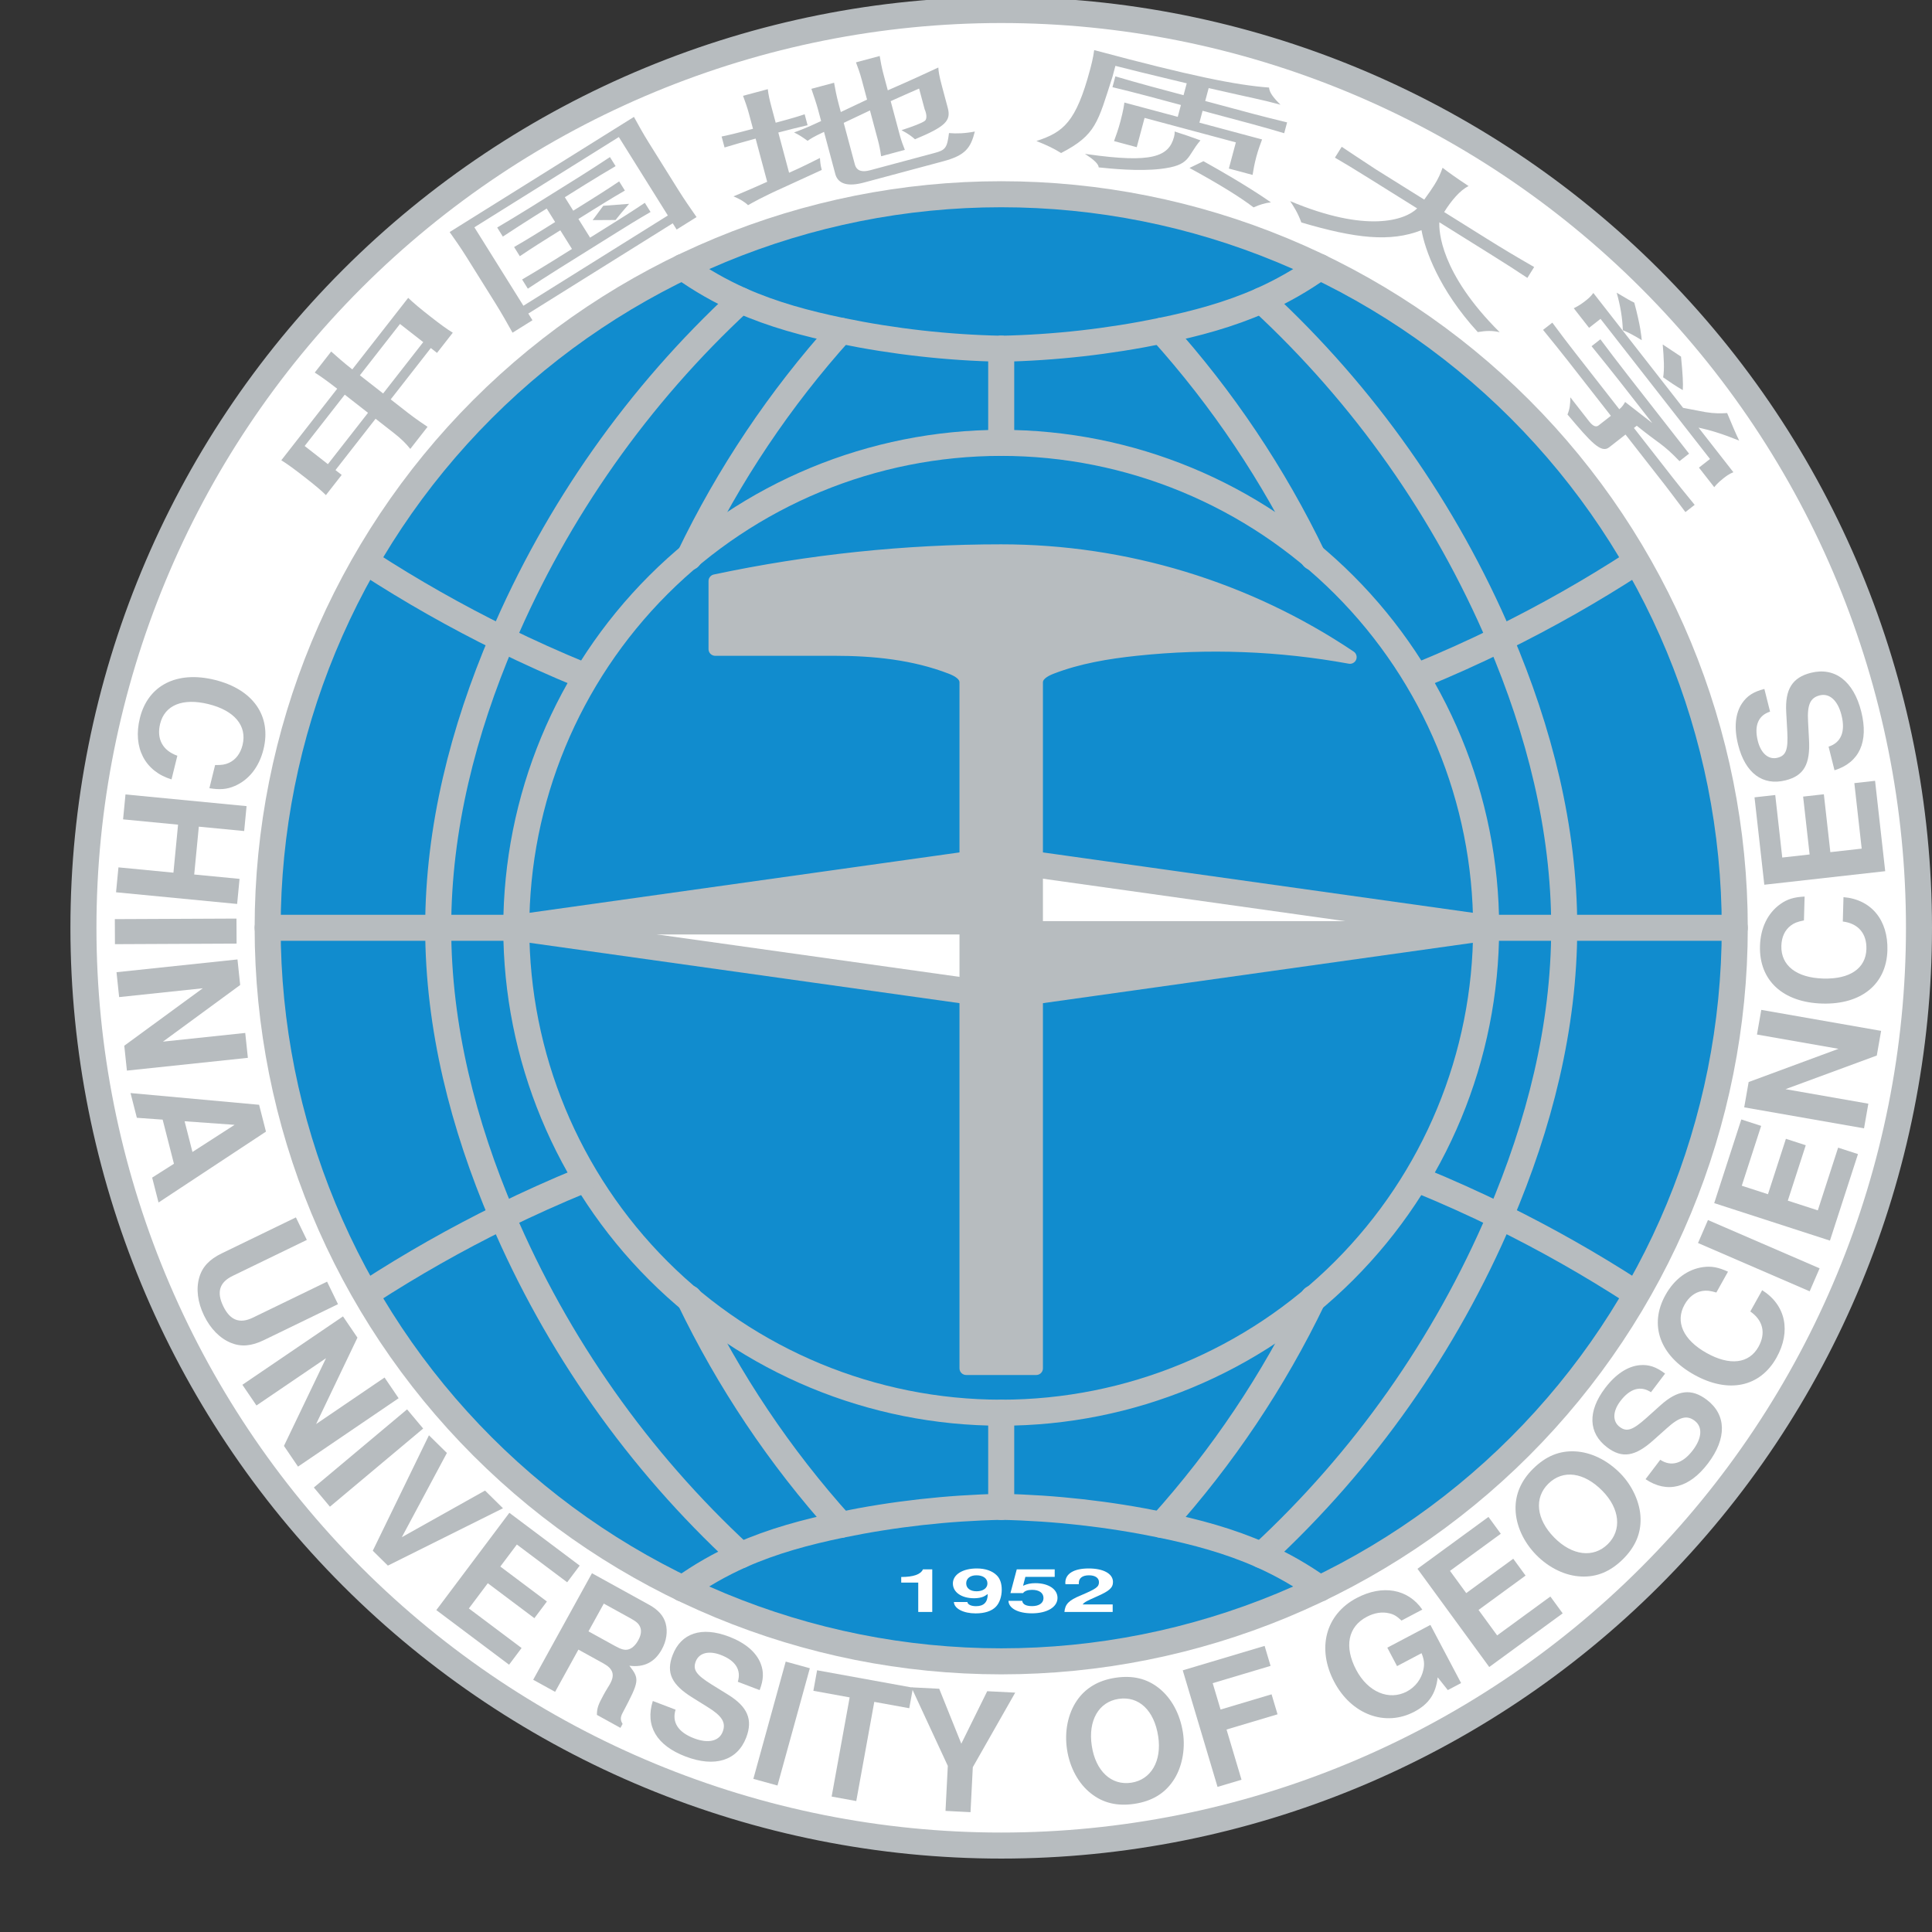<?xml version="1.0"?>
<!-- Created by MetaPost 1.999 on 2015.10.15:1625 -->
<svg version="1.1" xmlns="http://www.w3.org/2000/svg" xmlns:xlink="http://www.w3.org/1999/xlink" width="50" height="50" viewBox="0 0 578.9 578.9">
<rect x="0" y="0" width="578.9" height="578.9" fill="#333333" stroke="none"/>
<!-- Original BoundingBox: 21.099991 21.099991 578.900009 578.900009 -->
  <defs>
    <g transform="scale(0.01,0.01)" id="GLYPHgbkhei64_159">
      <path style="fill-rule: evenodd;" d="M164 -732L159 -732C163 -672,163 -612,163 -582C163 -174,127 -78,38 38C79 47,112 60,139 77C248 -122,242 -214,251 -574L251 -659C286 -659,378 -663,526 -671L526 -579L398 -579C352 -579,307 -581,261 -583L261 -499C302 -501,343 -503,398 -503L526 -503L526 -411L319 -411C320 -397,323 -353,323 -266C323 -204,321 -158,319 -112L407 -112L407 -339L761 -339L761 -136L853 -136C851 -177,849 -218,849 -273C849 -328,851 -370,853 -411L610 -411L610 -503L801 -503C851 -503,889 -501,927 -499L927 -583C882 -581,838 -579,801 -579L610 -579L610 -679C796 -693,810 -698,875 -698L886 -698L879 -706C838 -754,832 -780,828 -800C707 -754,534 -732,164 -732M532 -259C532 -106,479 -25,237 34L226 37L235 43C282 74,287 98,289 108C336 93,437 60,513 -0C622 -86,596 -140,631 -285C593 -292,569 -295,529 -299C531 -287,532 -275,532 -259M888 97C908 65,926 42,946 27C919 8,838 -51,662 -140L618 -64C738 -6,827 47,888 97"></path>
    </g>
    <g transform="scale(0.01,0.01)" id="GLYPHgbkhei64_165">
      <path style="fill-rule: evenodd;" d="M548 -817L448 -817C450 -776,452 -714,452 -610L112 -610C115 -559,116 -491,116 -391C116 -292,115 -231,112 -186L208 -186L208 -245L452 -245L452 -70C452 -2,449 49,443 99L548 99C544 -10,544 -64,544 -82L544 -245L788 -245L788 -186L884 -186C881 -236,880 -298,880 -391C880 -486,881 -553,884 -610L544 -610C544 -693,546 -755,548 -817M788 -317L544 -317L544 -538L788 -538M452 -317L208 -317L208 -538L452 -538"></path>
    </g>
    <g transform="scale(0.01,0.01)" id="GLYPHgbkhei43_73">
      <path style="fill-rule: evenodd;" d="M907 -782L93 -782C95 -713,97 -639,97 -559L97 -148C97 -60,95 24,93 107L181 107L181 48L819 48L819 103L907 103C905 23,903 -58,903 -141L903 -559C903 -641,905 -714,907 -782M819 -21L181 -21L181 -714L819 -714M621 -618L395 -618C346 -618,299 -620,253 -622L253 -542C299 -544,346 -546,395 -546L448 -546L448 -427L398 -427C320 -427,281 -430,268 -431L268 -350C281 -351,320 -354,398 -354L448 -354L448 -189L367 -189C312 -189,270 -191,229 -193L229 -112C270 -114,312 -116,367 -116L633 -116C716 -116,757 -113,771 -112L771 -193C757 -192,716 -189,633 -189L528 -189L528 -354L594 -354C677 -354,718 -351,732 -350L732 -431C718 -430,677 -427,594 -427L528 -427L528 -546L621 -546C667 -546,710 -544,751 -542L751 -622C706 -620,661 -618,621 -618M719 -249L633 -339L571 -290L644 -200C666 -216,683 -227,719 -249"></path>
    </g>
    <g transform="scale(0.01,0.01)" id="GLYPHgbkhei40_47">
      <path style="fill-rule: evenodd;" d="M971 -90C935 -95,903 -109,876 -129C855 -26,847 -13,805 -13L555 -13C525 -13,505 -31,505 -86L505 -407L612 -446L612 -215C612 -178,611 -142,608 -93L700 -93C698 -127,696 -165,696 -215L696 -473C732 -485,771 -497,811 -509L811 -348C812 -338,812 -330,812 -322C812 -290,807 -269,800 -264C787 -254,754 -247,707 -242C729 -201,738 -177,747 -150C871 -183,896 -215,896 -314L896 -480C896 -567,898 -596,901 -624C792 -586,734 -568,696 -557L696 -680C696 -736,698 -779,700 -821L608 -821C610 -780,612 -739,612 -684L612 -530L505 -491L505 -555C505 -619,507 -668,509 -716L421 -716C423 -656,425 -599,425 -551L425 -464C362 -441,327 -436,316 -434C330 -410,339 -391,357 -347C369 -356,382 -365,425 -380L425 -47C427 26,459 64,520 64L828 64C914 64,940 21,971 -90M372 -460L372 -545C350 -542,327 -540,259 -540L259 -660C259 -719,260 -760,263 -798L167 -798C169 -752,171 -706,171 -660L171 -540C98 -540,74 -542,50 -545L50 -460C86 -462,123 -464,171 -464L171 -129C90 -103,49 -93,35 -89C55 -58,70 -28,79 3C93 -4,136 -28,227 -57L380 -109L380 -113C380 -147,382 -170,385 -199C372 -194,310 -167,259 -152L259 -464C304 -464,338 -462,372 -460"></path>
    </g>
    <g transform="scale(0.01,0.01)" id="GLYPHgbkhei39_140">
      <path style="fill-rule: evenodd;" d="M541 -452L766 -452C832 -452,882 -451,931 -448L931 -544C851 -538,790 -536,730 -536L536 -536C536 -636,543 -738,562 -798C497 -802,476 -805,443 -811C448 -767,451 -726,451 -669C451 -636,450 -592,448 -536L234 -536C153 -540,122 -541,81 -544L81 -448C121 -451,168 -452,234 -452L443 -452C428 -329,333 -94,25 6C43 22,71 47,103 97C306 -16,425 -129,500 -331C548 -224,672 -23,881 93C904 52,925 24,951 7C643 -133,556 -398,541 -452"></path>
    </g>
    <g transform="scale(0.01,0.01)" id="GLYPHgbkhei60_198">
      <path style="fill-rule: evenodd;" d="M767 -332L767 -423L395 -423C327 -423,276 -425,225 -427L225 -343C288 -345,348 -347,398 -347L592 -347L467 -284C471 -264,475 -243,475 -216L207 -216C164 -216,122 -217,65 -220L65 -132C118 -134,168 -136,211 -136L475 -136L475 -20C475 1,468 18,441 18L327 18C347 50,360 75,371 114C507 104,564 96,564 20L564 -136L805 -136C832 -136,868 -134,931 -132L931 -220C868 -217,830 -216,805 -216L564 -216L564 -243C674 -294,675 -313,767 -332M72 -413L165 -413L165 -522L831 -522L831 -417L924 -417C923 -426,919 -455,919 -512C919 -538,919 -565,924 -599L712 -599C746 -656,786 -712,844 -779C814 -792,790 -805,735 -835C722 -797,708 -759,682 -711L618 -599L72 -599C77 -565,77 -538,77 -512C77 -482,76 -452,72 -413M384 -771C426 -716,461 -668,482 -622C508 -638,534 -654,565 -679C546 -713,518 -752,462 -823M323 -667C312 -681,278 -726,195 -796C182 -783,168 -771,125 -738C172 -700,214 -654,250 -601C268 -623,292 -644,323 -667"></path>
    </g>
    <g transform="scale(0.01,0.01)" id="GLYPHuhvb8a_32">
      <path style="fill-rule: evenodd;" d=""></path>
    </g>
    <g transform="scale(0.01,0.01)" id="GLYPHuhvb8a_49">
      <path style="fill-rule: evenodd;" d="M238 -489L238 -0L378 -0L378 -709L285 -709C263 -625,190 -582,68 -582L68 -489"></path>
    </g>
    <g transform="scale(0.01,0.01)" id="GLYPHuhvb8a_50">
      <path style="fill-rule: evenodd;" d="M512 -125L212 -125C230 -163,252 -183,356 -259C479 -349,515 -403,515 -499C515 -636,421 -724,272 -724C125 -724,39 -637,39 -487C39 -481,39 -473,40 -462L174 -462L174 -485C174 -564,211 -610,275 -610C337 -610,375 -567,375 -496C375 -418,350 -387,194 -276C74 -194,37 -131,30 -0L512 -0"></path>
    </g>
    <g transform="scale(0.01,0.01)" id="GLYPHuhvb8a_53">
      <path style="fill-rule: evenodd;" d="M489 -709L110 -709L47 -314L173 -314C188 -349,220 -368,263 -368C334 -368,377 -317,377 -231C377 -148,333 -97,263 -97C202 -97,168 -128,165 -185L27 -185C29 -61,123 23,261 23C413 23,517 -81,517 -234C517 -379,427 -479,296 -479C249 -479,214 -467,173 -436L196 -584L489 -584"></path>
    </g>
    <g transform="scale(0.01,0.01)" id="GLYPHuhvb8a_57">
      <path style="fill-rule: evenodd;" d="M38 -165C41 -56,133 24,255 24C346 24,415 -14,457 -86C494 -149,516 -256,516 -370C516 -473,499 -555,467 -608C422 -684,352 -724,267 -724C125 -724,28 -622,28 -474C28 -328,114 -228,240 -228C276 -228,310 -238,332 -254C345 -263,353 -272,376 -298C376 -163,338 -96,259 -96C210 -96,176 -123,173 -165M263 -610C331 -610,373 -557,373 -474C373 -396,329 -344,265 -344C201 -344,161 -395,161 -476C161 -558,201 -610,263 -610"></path>
    </g>
    <g transform="scale(0.01,0.01)" id="GLYPHuhvb8a_65">
      <path style="fill-rule: evenodd;" d="M501 -147L549 -0L703 -0L451 -729L285 -729L26 -0L179 -0L228 -147M460 -272L270 -272L365 -557"></path>
    </g>
    <g transform="scale(0.01,0.01)" id="GLYPHuhvb8a_67">
      <path style="fill-rule: evenodd;" d="M682 -482C677 -545,664 -585,633 -626C577 -700,487 -741,378 -741C172 -741,44 -594,44 -358C44 -124,171 23,374 23C555 23,676 -82,685 -249L539 -249C530 -156,471 -103,378 -103C262 -103,194 -197,194 -356C194 -517,265 -613,383 -613C435 -613,478 -595,506 -560C522 -540,530 -521,539 -482"></path>
    </g>
    <g transform="scale(0.01,0.01)" id="GLYPHuhvb8a_69">
      <path style="fill-rule: evenodd;" d="M229 -314L578 -314L578 -439L229 -439L229 -604L606 -604L606 -729L79 -729L79 -0L624 -0L624 -125L229 -125"></path>
    </g>
    <g transform="scale(0.01,0.01)" id="GLYPHuhvb8a_70">
      <path style="fill-rule: evenodd;" d="M224 -314L543 -314L543 -439L224 -439L224 -604L586 -604L586 -729L74 -729L74 -0L224 -0"></path>
    </g>
    <g transform="scale(0.01,0.01)" id="GLYPHuhvb8a_71">
      <path style="fill-rule: evenodd;" d="M711 -392L419 -392L419 -267L585 -267C581 -226,571 -201,549 -175C513 -131,458 -105,400 -105C279 -105,192 -211,192 -361C192 -518,269 -613,396 -613C448 -613,492 -598,525 -569C546 -551,557 -534,570 -496L711 -496C693 -646,571 -741,395 -741C185 -741,42 -586,42 -359C42 -138,186 23,383 23C481 23,547 -12,603 -94L621 2L711 2"></path>
    </g>
    <g transform="scale(0.01,0.01)" id="GLYPHuhvb8a_72">
      <path style="fill-rule: evenodd;" d="M507 -331L507 -0L657 -0L657 -729L506 -729L506 -456L218 -456L218 -729L68 -729L68 -0L218 -0L218 -331"></path>
    </g>
    <g transform="scale(0.01,0.01)" id="GLYPHuhvb8a_73">
      <path style="fill-rule: evenodd;" d="M213 -729L63 -729L63 -0L213 -0"></path>
    </g>
    <g transform="scale(0.01,0.01)" id="GLYPHuhvb8a_78">
      <path style="fill-rule: evenodd;" d="M511 -0L661 -0L661 -729L511 -729L511 -233L222 -729L68 -729L68 -0L218 -0L218 -504"></path>
    </g>
    <g transform="scale(0.01,0.01)" id="GLYPHuhvb8a_79">
      <path style="fill-rule: evenodd;" d="M390 -741C288 -741,204 -707,142 -640C77 -570,40 -468,40 -359C40 -250,77 -147,142 -78C205 -10,287 23,391 23C495 23,577 -10,640 -78C703 -145,742 -251,742 -354C742 -468,705 -570,640 -640C576 -709,495 -741,390 -741M391 -613C514 -613,592 -513,592 -355C592 -206,511 -105,391 -105C270 -105,190 -206,190 -359C190 -512,270 -613,391 -613"></path>
    </g>
    <g transform="scale(0.01,0.01)" id="GLYPHuhvb8a_82">
      <path style="fill-rule: evenodd;" d="M230 -289L402 -289C467 -289,495 -263,495 -202C495 -196,495 -186,494 -173C493 -154,493 -136,493 -125C493 -57,497 -35,516 -0L677 -0L677 -27C654 -40,645 -55,645 -87C641 -302,637 -312,544 -352C626 -384,667 -443,667 -532C667 -590,647 -643,612 -679C579 -713,533 -729,471 -729L80 -729L80 -0L230 -0M230 -414L230 -604L411 -604C454 -604,472 -600,490 -585C508 -570,517 -545,517 -511C517 -476,507 -448,490 -433C474 -419,454 -414,411 -414"></path>
    </g>
    <g transform="scale(0.01,0.01)" id="GLYPHuhvb8a_83">
      <path style="fill-rule: evenodd;" d="M607 -507C607 -574,592 -618,556 -658C507 -712,426 -741,321 -741C146 -741,45 -659,45 -517C45 -404,102 -349,250 -321L352 -301C452 -282,489 -254,489 -195C489 -134,433 -97,342 -97C240 -97,183 -140,178 -218L32 -218C41 -62,148 23,334 23C522 23,633 -65,633 -213C633 -328,575 -388,440 -414L326 -436C219 -457,188 -478,188 -531C188 -586,237 -621,314 -621C409 -621,462 -581,467 -507"></path>
    </g>
    <g transform="scale(0.01,0.01)" id="GLYPHuhvb8a_84">
      <path style="fill-rule: evenodd;" d="M385 -604L598 -604L598 -729L14 -729L14 -604L235 -604L235 -0L385 -0"></path>
    </g>
    <g transform="scale(0.01,0.01)" id="GLYPHuhvb8a_85">
      <path style="fill-rule: evenodd;" d="M504 -729L504 -235C504 -147,459 -105,365 -105C271 -105,226 -147,226 -235L226 -729L76 -729L76 -235C76 -153,98 -95,147 -51C200 -3,277 23,365 23C453 23,530 -3,583 -51C632 -95,654 -153,654 -235L654 -729"></path>
    </g>
    <g transform="scale(0.01,0.01)" id="GLYPHuhvb8a_86">
      <path style="fill-rule: evenodd;" d="M397 -0L647 -729L496 -729L337 -180L175 -729L24 -729L270 -0"></path>
    </g>
    <g transform="scale(0.01,0.01)" id="GLYPHuhvb8a_89">
      <path style="fill-rule: evenodd;" d="M419 -270L650 -729L482 -729L343 -407L194 -729L27 -729L269 -270L269 -0L419 -0"></path>
    </g>
  </defs>
  <path d="M575 278C575 205.062,546.021 135.121,494.45 83.55C442.879 31.979,372.938 3,300 3C227.062 3,157.121 31.979,105.55 83.55C53.979 135.121,25 205.062,25 278C25 350.938,53.979 420.879,105.55 472.45C157.121 524.021,227.062 553,300 553C372.938 553,442.879 524.021,494.45 472.45C546.021 420.879,575 350.938,575 278Z" style="fill: rgb(100%,100%,100%);stroke: none;"></path>
  <path d="M519.8 278C519.8 219.703,496.638 163.8,455.419 122.581C414.2 81.362,358.297 58.2,300 58.2C241.703 58.2,185.8 81.362,144.581 122.581C103.362 163.8,80.2 219.703,80.2 278C80.2 336.297,103.362 392.2,144.581 433.419C185.8 474.638,241.703 497.8,300 497.8C358.297 497.8,414.2 474.638,455.419 433.419C496.638 392.2,519.8 336.297,519.8 278Z" style="fill: rgb(6.641%,54.688%,80.859%);stroke: none;"></path>
  <path d="M519.8 278C519.8 219.703,496.638 163.8,455.419 122.581C414.2 81.362,358.297 58.2,300 58.2C241.703 58.2,185.8 81.362,144.581 122.581C103.362 163.8,80.2 219.703,80.2 278C80.2 336.297,103.362 392.2,144.581 433.419C185.8 474.638,241.703 497.8,300 497.8C358.297 497.8,414.2 474.638,455.419 433.419C496.638 392.2,519.8 336.297,519.8 278Z" style="stroke:rgb(71.875%,73.828%,75%); stroke-width: 7.8;stroke-linecap: round;stroke-linejoin: round;stroke-miterlimit: 10;fill: none;"></path>
  <path d="M575 278C575 205.062,546.021 135.121,494.45 83.55C442.879 31.979,372.938 3,300 3C227.062 3,157.121 31.979,105.55 83.55C53.979 135.121,25 205.062,25 278C25 350.938,53.979 420.879,105.55 472.45C157.121 524.021,227.062 553,300 553C372.938 553,442.879 524.021,494.45 472.45C546.021 420.879,575 350.938,575 278Z" style="stroke:rgb(71.875%,73.828%,75%); stroke-width: 7.8;stroke-linecap: round;stroke-linejoin: round;stroke-miterlimit: 10;fill: none;"></path>
  <path d="M445.3 278C445.3 239.462,429.989 202.508,402.741 175.259C375.492 148.011,338.538 132.7,300 132.7C261.462 132.7,224.508 148.011,197.259 175.259C170.011 202.508,154.7 239.462,154.7 278C154.7 316.538,170.011 353.492,197.259 380.741C224.508 407.989,261.462 423.3,300 423.3C338.538 423.3,375.492 407.989,402.741 380.741C429.989 353.492,445.3 316.538,445.3 278Z" style="stroke:rgb(71.875%,73.828%,75%); stroke-width: 7.8;stroke-linecap: round;stroke-linejoin: round;stroke-miterlimit: 10;fill: none;"></path>
  <path d="M445.3 278L519.8 278" style="stroke:rgb(71.875%,73.828%,75%); stroke-width: 7.8;stroke-linecap: round;stroke-linejoin: round;stroke-miterlimit: 10;fill: none;"></path>
  <path d="M154.7 278L80.2 278" style="stroke:rgb(71.875%,73.828%,75%); stroke-width: 7.8;stroke-linecap: round;stroke-linejoin: round;stroke-miterlimit: 10;fill: none;"></path>
  <path d="M300 104.5L300 132.7" style="stroke:rgb(71.875%,73.828%,75%); stroke-width: 7.8;stroke-linecap: round;stroke-linejoin: round;stroke-miterlimit: 10;fill: none;"></path>
  <path d="M300 451.5L300 423.3" style="stroke:rgb(71.875%,73.828%,75%); stroke-width: 7.8;stroke-linecap: round;stroke-linejoin: round;stroke-miterlimit: 10;fill: none;"></path>
  <path d="M300 257.6L300 278L154.7 278Z" style="fill: rgb(71.875%,73.828%,75%);stroke: none;"></path>
  <path d="M300 298.4L300 278L445.3 278Z" style="fill: rgb(71.875%,73.828%,75%);stroke: none;"></path>
  <path d="M300 298.4L300 278L154.7 278Z" style="fill: rgb(100%,100%,100%);stroke: none;"></path>
  <path d="M300 257.6L300 278L445.3 278Z" style="fill: rgb(100%,100%,100%);stroke: none;"></path>
  <path d="M300 257.6L445.3 278L300 298.4L154.7 278L300 257.6" style="stroke:rgb(71.875%,73.828%,75%); stroke-width: 7.8;stroke-linecap: round;stroke-linejoin: round;stroke-miterlimit: 10;fill: none;"></path>
  <path d="M445.3 278L154.7 278" style="stroke:rgb(71.875%,73.828%,75%); stroke-width: 4;stroke-linecap: round;stroke-linejoin: round;stroke-miterlimit: 10;fill: none;"></path>
  <path d="M404.5 196.9C383.391 193.046,361.838 192.238,340.5 194.5C331.817 195.42,323.153 196.858,315 200C312.765 200.861,310.5 202.21,310.5 204.5L310.5 410L289.5 410L289.5 204.5C289.5 202.21,287.234 200.863,285 200C273.882 195.707,261.908 194.5,250 194.5L214.3 194.5L214.3 174.1C242.474 168.116,271.197 165.1,300 165.1C337.216 165.1,373.592 176.169,404.5 196.9Z" style="fill: rgb(71.875%,73.828%,75%);stroke: none;"></path>
  <path d="M404.5 196.9C383.391 193.046,361.838 192.238,340.5 194.5C331.817 195.42,323.153 196.858,315 200C312.765 200.861,310.5 202.21,310.5 204.5L310.5 410L289.5 410L289.5 204.5C289.5 202.21,287.234 200.863,285 200C273.882 195.707,261.908 194.5,250 194.5L214.3 194.5L214.3 174.1C242.474 168.116,271.197 165.1,300 165.1C337.216 165.1,373.592 176.169,404.5 196.9" style="stroke:rgb(71.875%,73.828%,75%); stroke-width: 4;stroke-linecap: round;stroke-linejoin: round;stroke-miterlimit: 10;fill: none;"></path>
  <path d="M378 90C408.726 118.411,433.093 153.002,449.5 191.5C461.196 218.943,468.7 248.154,468.7 278" style="stroke:rgb(71.875%,73.828%,75%); stroke-width: 7.8;stroke-linecap: round;stroke-miterlimit: 10;fill: none;"></path>
  <path d="M222 90C191.274 118.411,166.907 153.002,150.5 191.5C138.804 218.943,131.3 248.154,131.3 278" style="stroke:rgb(71.875%,73.828%,75%); stroke-width: 7.8;stroke-linecap: round;stroke-miterlimit: 10;fill: none;"></path>
  <path d="M222 466C191.274 437.589,166.907 402.998,150.5 364.5C138.804 337.057,131.3 307.846,131.3 278" style="stroke:rgb(71.875%,73.828%,75%); stroke-width: 7.8;stroke-linecap: round;stroke-miterlimit: 10;fill: none;"></path>
  <path d="M378 466C408.726 437.589,433.093 402.998,449.5 364.5C461.196 337.057,468.7 307.846,468.7 278" style="stroke:rgb(71.875%,73.828%,75%); stroke-width: 7.8;stroke-linecap: round;stroke-miterlimit: 10;fill: none;"></path>
  <path d="M425.5 202.3C433.619 198.971,441.624 195.369,449.5 191.5C463.339 184.702,476.763 177.088,489.7 168.7" style="stroke:rgb(71.875%,73.828%,75%); stroke-width: 7.8;stroke-linecap: round;stroke-miterlimit: 10;fill: none;"></path>
  <path d="M174.5 202.3C166.381 198.971,158.376 195.369,150.5 191.5C136.661 184.702,123.237 177.088,110.3 168.7" style="stroke:rgb(71.875%,73.828%,75%); stroke-width: 7.8;stroke-linecap: round;stroke-miterlimit: 10;fill: none;"></path>
  <path d="M174.5 353.7C166.381 357.029,158.376 360.631,150.5 364.5C136.661 371.298,123.237 378.912,110.3 387.3" style="stroke:rgb(71.875%,73.828%,75%); stroke-width: 7.8;stroke-linecap: round;stroke-miterlimit: 10;fill: none;"></path>
  <path d="M425.5 353.7C433.619 357.029,441.624 360.631,449.5 364.5C463.339 371.298,476.763 378.912,489.7 387.3" style="stroke:rgb(71.875%,73.828%,75%); stroke-width: 7.8;stroke-linecap: round;stroke-miterlimit: 10;fill: none;"></path>
  <path d="M300 104.5C316.131 104.16,332.197 102.353,348 99.1C358.264 96.987,368.422 94.26,378 90C384.154 87.263,390.017 83.912,395.5 80" style="stroke:rgb(71.875%,73.828%,75%); stroke-width: 7.8;stroke-linecap: round;stroke-miterlimit: 10;fill: none;"></path>
  <path d="M300 104.5C283.869 104.16,267.803 102.353,252 99.1C241.736 96.987,231.578 94.26,222 90C215.846 87.263,209.983 83.912,204.5 80" style="stroke:rgb(71.875%,73.828%,75%); stroke-width: 7.8;stroke-linecap: round;stroke-miterlimit: 10;fill: none;"></path>
  <path d="M300 451.5C283.869 451.84,267.803 453.647,252 456.9C241.736 459.013,231.578 461.74,222 466C215.846 468.737,209.983 472.088,204.5 476" style="stroke:rgb(71.875%,73.828%,75%); stroke-width: 7.8;stroke-linecap: round;stroke-miterlimit: 10;fill: none;"></path>
  <path d="M300 451.5C316.131 451.84,332.197 453.647,348 456.9C358.264 459.013,368.422 461.74,378 466C384.154 468.737,390.017 472.088,395.5 476" style="stroke:rgb(71.875%,73.828%,75%); stroke-width: 7.8;stroke-linecap: round;stroke-miterlimit: 10;fill: none;"></path>
  <path d="M348 99.1C366.324 119.451,381.645 142.315,393.5 167" style="stroke:rgb(71.875%,73.828%,75%); stroke-width: 7.8;stroke-linecap: round;stroke-miterlimit: 10;fill: none;"></path>
  <path d="M252 99.1C233.676 119.451,218.355 142.315,206.5 167" style="stroke:rgb(71.875%,73.828%,75%); stroke-width: 7.8;stroke-linecap: round;stroke-miterlimit: 10;fill: none;"></path>
  <path d="M252 456.9C233.676 436.55,218.355 413.685,206.5 389" style="stroke:rgb(71.875%,73.828%,75%); stroke-width: 7.8;stroke-linecap: round;stroke-miterlimit: 10;fill: none;"></path>
  <path d="M348 456.9C366.324 436.55,381.645 413.685,393.5 389" style="stroke:rgb(71.875%,73.828%,75%); stroke-width: 7.8;stroke-linecap: round;stroke-miterlimit: 10;fill: none;"></path>
  <g transform="matrix(4.925,-6.304,3.152,2.463,98 160)" style="fill: rgb(71.875%,73.828%,75%);">
    <use xlink:href="#GLYPHgbkhei64_165"></use>
  </g>
  <g transform="matrix(6.784,-4.239,2.12,3.392,145 100)" style="fill: rgb(71.875%,73.828%,75%);">
    <use xlink:href="#GLYPHgbkhei43_73"></use>
  </g>
  <g transform="matrix(7.727,-2.071,1.035,3.864,218 63)" style="fill: rgb(71.875%,73.828%,75%);">
    <use xlink:href="#GLYPHgbkhei40_47"></use>
  </g>
  <g transform="matrix(7.727,2.071,-1.035,3.864,308 40)" style="fill: rgb(71.875%,73.828%,75%);">
    <use xlink:href="#GLYPHgbkhei64_159"></use>
  </g>
  <g transform="matrix(6.784,4.239,-2.12,3.392,385 59)" style="fill: rgb(71.875%,73.828%,75%);">
    <use xlink:href="#GLYPHgbkhei39_140"></use>
  </g>
  <g transform="matrix(4.925,6.304,-3.152,2.463,455 98)" style="fill: rgb(71.875%,73.828%,75%);">
    <use xlink:href="#GLYPHgbkhei60_198"></use>
  </g>
  <g transform="matrix(-1.196,4.855,-4.855,-1.196,47.498 197.301)" style="fill: rgb(71.875%,73.828%,75%);">
    <use xlink:href="#GLYPHuhvb8a_67"></use>
  </g>
  <g transform="matrix(-0.48,4.977,-4.977,-0.48,37.926 234.662)" style="fill: rgb(71.875%,73.828%,75%);">
    <use xlink:href="#GLYPHuhvb8a_72"></use>
  </g>
  <g transform="matrix(0.023,5,-5,0.023,34.392 272.258)" style="fill: rgb(71.875%,73.828%,75%);">
    <use xlink:href="#GLYPHuhvb8a_73"></use>
  </g>
  <g transform="matrix(0.525,4.972,-4.972,0.525,34.555 287.929)" style="fill: rgb(71.875%,73.828%,75%);">
    <use xlink:href="#GLYPHuhvb8a_78"></use>
  </g>
  <g transform="matrix(1.239,4.844,-4.844,1.239,38.791 326.262)" style="fill: rgb(71.875%,73.828%,75%);">
    <use xlink:href="#GLYPHuhvb8a_65"></use>
  </g>
  <g transform="matrix(1.72,4.695,-4.695,1.72,65.307 356.569)" style="fill: rgb(71.875%,73.828%,75%);">
    <use xlink:href="#GLYPHuhvb8a_32"></use>
  </g>
  <g transform="matrix(2.182,4.499,-4.499,2.182,54.208 377.265)" style="fill: rgb(71.875%,73.828%,75%);">
    <use xlink:href="#GLYPHuhvb8a_85"></use>
  </g>
  <g transform="matrix(2.811,4.135,-4.135,2.811,70.718 412.12)" style="fill: rgb(71.875%,73.828%,75%);">
    <use xlink:href="#GLYPHuhvb8a_78"></use>
  </g>
  <g transform="matrix(3.212,3.832,-3.832,3.212,92.019 443.298)" style="fill: rgb(71.875%,73.828%,75%);">
    <use xlink:href="#GLYPHuhvb8a_73"></use>
  </g>
  <g transform="matrix(3.561,3.51,-3.51,3.561,102.086 455.181)" style="fill: rgb(71.875%,73.828%,75%);">
    <use xlink:href="#GLYPHuhvb8a_86"></use>
  </g>
  <g transform="matrix(3.999,3.002,-3.002,3.999,127.58 480.075)" style="fill: rgb(71.875%,73.828%,75%);">
    <use xlink:href="#GLYPHuhvb8a_69"></use>
  </g>
  <g transform="matrix(4.378,2.415,-2.415,4.378,156.265 501.385)" style="fill: rgb(71.875%,73.828%,75%);">
    <use xlink:href="#GLYPHuhvb8a_82"></use>
  </g>
  <g transform="matrix(4.672,1.781,-1.781,4.672,190.23 519.296)" style="fill: rgb(71.875%,73.828%,75%);">
    <use xlink:href="#GLYPHuhvb8a_83"></use>
  </g>
  <g transform="matrix(4.82,1.33,-1.33,4.82,222.696 532.175)" style="fill: rgb(71.875%,73.828%,75%);">
    <use xlink:href="#GLYPHuhvb8a_73"></use>
  </g>
  <g transform="matrix(4.92,0.894,-0.894,4.92,237.628 536.22)" style="fill: rgb(71.875%,73.828%,75%);">
    <use xlink:href="#GLYPHuhvb8a_84"></use>
  </g>
  <g transform="matrix(4.994,0.255,-0.255,4.994,269.877 541.926)" style="fill: rgb(71.875%,73.828%,75%);">
    <use xlink:href="#GLYPHuhvb8a_89"></use>
  </g>
  <g transform="matrix(4.995,-0.22,0.22,4.995,303.963 525.466)" style="fill: rgb(71.875%,73.828%,75%);">
    <use xlink:href="#GLYPHuhvb8a_32"></use>
  </g>
  <g transform="matrix(4.944,-0.749,0.749,4.944,320.434 542.286)" style="fill: rgb(71.875%,73.828%,75%);">
    <use xlink:href="#GLYPHuhvb8a_79"></use>
  </g>
  <g transform="matrix(4.791,-1.43,1.43,4.791,361.274 536.479)" style="fill: rgb(71.875%,73.828%,75%);">
    <use xlink:href="#GLYPHuhvb8a_70"></use>
  </g>
  <g transform="matrix(4.644,-1.853,1.853,4.644,385.22 510.36)" style="fill: rgb(71.875%,73.828%,75%);">
    <use xlink:href="#GLYPHuhvb8a_32"></use>
  </g>
  <g transform="matrix(4.422,-2.334,2.334,4.422,406.313 520.819)" style="fill: rgb(71.875%,73.828%,75%);">
    <use xlink:href="#GLYPHuhvb8a_71"></use>
  </g>
  <g transform="matrix(4.037,-2.95,2.95,4.037,443.045 501.831)" style="fill: rgb(71.875%,73.828%,75%);">
    <use xlink:href="#GLYPHuhvb8a_69"></use>
  </g>
  <g transform="matrix(3.567,-3.504,3.504,3.567,471.477 480.138)" style="fill: rgb(71.875%,73.828%,75%);">
    <use xlink:href="#GLYPHuhvb8a_79"></use>
  </g>
  <g transform="matrix(3.021,-3.984,3.984,3.021,500.784 451.082)" style="fill: rgb(71.875%,73.828%,75%);">
    <use xlink:href="#GLYPHuhvb8a_83"></use>
  </g>
  <g transform="matrix(2.437,-4.366,4.366,2.437,522.193 422.566)" style="fill: rgb(71.875%,73.828%,75%);">
    <use xlink:href="#GLYPHuhvb8a_67"></use>
  </g>
  <g transform="matrix(1.985,-4.589,4.589,1.985,540.995 389.815)" style="fill: rgb(71.875%,73.828%,75%);">
    <use xlink:href="#GLYPHuhvb8a_73"></use>
  </g>
  <g transform="matrix(1.541,-4.757,4.757,1.541,547.103 375.491)" style="fill: rgb(71.875%,73.828%,75%);">
    <use xlink:href="#GLYPHuhvb8a_69"></use>
  </g>
  <g transform="matrix(0.863,-4.925,4.925,0.863,557.946 341.442)" style="fill: rgb(71.875%,73.828%,75%);">
    <use xlink:href="#GLYPHuhvb8a_78"></use>
  </g>
  <g transform="matrix(0.14,-4.998,4.998,0.14,563.864 303.406)" style="fill: rgb(71.875%,73.828%,75%);">
    <use xlink:href="#GLYPHuhvb8a_67"></use>
  </g>
  <g transform="matrix(-0.557,-4.969,4.969,-0.557,565.318 264.965)" style="fill: rgb(71.875%,73.828%,75%);">
    <use xlink:href="#GLYPHuhvb8a_69"></use>
  </g>
  <g transform="matrix(-1.217,-4.85,4.85,-1.217,560.651 229.708)" style="fill: rgb(71.875%,73.828%,75%);">
    <use xlink:href="#GLYPHuhvb8a_83"></use>
  </g>
  <g transform="matrix(3,-0,-0,1.8,268 483)" style="fill: rgb(100%,100%,100%);">
    <use xlink:href="#GLYPHuhvb8a_49"></use>
    <use xlink:href="#GLYPHuhvb8a_57" x="5.56"></use>
    <use xlink:href="#GLYPHuhvb8a_53" x="11.12"></use>
    <use xlink:href="#GLYPHuhvb8a_50" x="16.68"></use>
  </g>
</svg>
